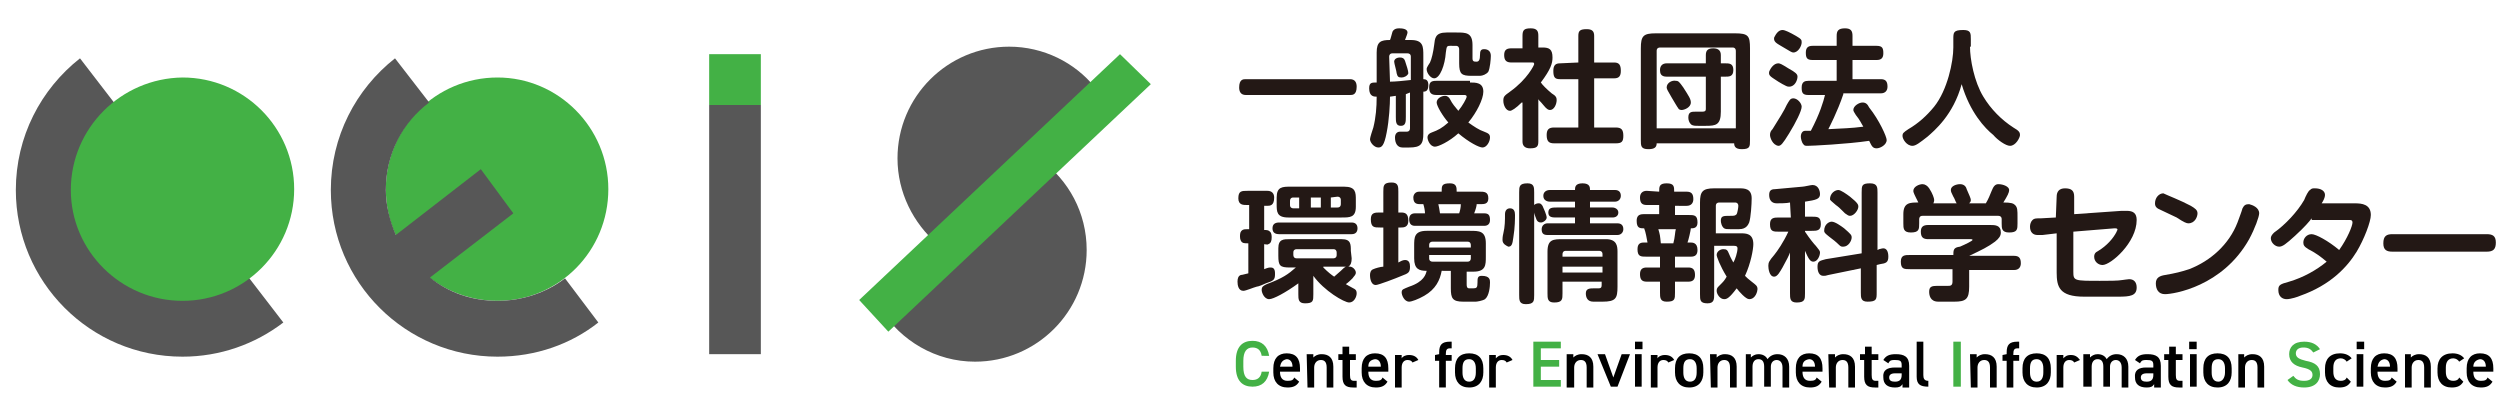 <?xml version="1.0" encoding="utf-8"?>
<!-- Generator: Adobe Illustrator 27.8.1, SVG Export Plug-In . SVG Version: 6.00 Build 0)  -->
<svg version="1.1" id="レイヤー_1" xmlns="http://www.w3.org/2000/svg" xmlns:xlink="http://www.w3.org/1999/xlink" x="0px"
	 y="0px" viewBox="0 0 300 50" style="enable-background:new 0 0 300 50;" xml:space="preserve">
<style type="text/css">
	.st0{fill:#43B145;}
	.st1{fill:#575757;}
	.st2{fill:#231815;}
</style>
<g>
	<path class="st0" d="M151.4,42.7c-0.1-0.7-0.5-1-1.1-1c-0.7,0-1.1,0.5-1.1,1.6V44c0,1.2,0.4,1.6,1.1,1.6c0.6,0,1-0.3,1.1-1h0.9
		c-0.2,1.2-0.9,1.8-2,1.8c-1.2,0-2-0.7-2-2.4v-0.7c0-1.7,0.8-2.4,2-2.4c1.1,0,1.8,0.6,2,1.8C152.3,42.7,151.4,42.7,151.4,42.7z"/>
	<path d="M155.9,45.8c-0.3,0.5-0.7,0.7-1.4,0.7c-1.1,0-1.7-0.7-1.7-1.8v-0.5c0-1.2,0.6-1.8,1.6-1.8c1.1,0,1.6,0.6,1.6,1.8v0.4h-2.4
		l0,0c0,0.6,0.2,1.1,0.9,1.1c0.5,0,0.7-0.1,0.8-0.4L155.9,45.8z M153.6,44h1.5c0-0.6-0.3-0.9-0.7-0.9
		C153.9,43.2,153.7,43.5,153.6,44z"/>
	<path d="M156.8,42.5h0.8v0.4c0.2-0.2,0.5-0.4,1-0.4c0.8,0,1.4,0.4,1.4,1.5v2.5h-0.8v-2.4c0-0.7-0.3-0.9-0.7-0.9
		c-0.5,0-0.8,0.4-0.8,0.9v2.4h-0.8L156.8,42.5L156.8,42.5z"/>
	<path d="M160.6,42.5h0.5v-0.9h0.8v0.9h0.8v0.7H162V45c0,0.5,0.1,0.7,0.5,0.7h0.3v0.8h-0.4c-0.9,0-1.3-0.3-1.3-1.3v-2h-0.5V42.5z"/>
	<path d="M166.5,45.8c-0.3,0.5-0.7,0.7-1.4,0.7c-1.1,0-1.7-0.7-1.7-1.8v-0.5c0-1.2,0.6-1.8,1.6-1.8c1.1,0,1.6,0.6,1.6,1.8v0.4h-2.4
		l0,0c0,0.6,0.2,1.1,0.9,1.1c0.5,0,0.7-0.1,0.8-0.4L166.5,45.8z M164.2,44h1.5c0-0.6-0.3-0.9-0.7-0.9
		C164.4,43.2,164.2,43.5,164.2,44z"/>
	<path d="M169.5,43.5c-0.1-0.2-0.3-0.3-0.6-0.3c-0.4,0-0.7,0.3-0.7,0.9v2.4h-0.8v-3.9h0.8V43c0.1-0.2,0.4-0.4,0.9-0.4
		s0.9,0.2,1.1,0.6L169.5,43.5z"/>
	<path d="M172.7,42.5v-0.2c0-0.9,0.3-1.3,1.3-1.3h0.2v0.8H174c-0.4,0-0.5,0.2-0.5,0.7v0.1h0.7v0.7h-0.7v3.2h-0.8v-3.2h-0.5v-0.7
		L172.7,42.5L172.7,42.5z"/>
	<path d="M178,44.7c0,1-0.5,1.8-1.7,1.8c-1.1,0-1.7-0.7-1.7-1.8v-0.5c0-1.2,0.6-1.8,1.7-1.8c1.1,0,1.7,0.6,1.7,1.8V44.7z
		 M177.1,44.7v-0.5c0-0.7-0.3-1.1-0.8-1.1c-0.6,0-0.8,0.4-0.8,1.1v0.5c0,0.6,0.2,1.1,0.8,1.1C176.9,45.8,177.1,45.3,177.1,44.7z"/>
	<path d="M180.8,43.5c-0.1-0.2-0.3-0.3-0.6-0.3c-0.4,0-0.7,0.3-0.7,0.9v2.4h-0.8v-3.9h0.8V43c0.2-0.2,0.4-0.4,0.9-0.4
		s0.9,0.2,1.1,0.6L180.8,43.5z"/>
	<path class="st0" d="M187.3,41v0.8h-2.4v1.4h2.2V44h-2.2v1.6h2.4v0.8H184V41H187.3z"/>
	<path d="M188,42.5h0.8v0.4c0.2-0.2,0.5-0.4,1-0.4c0.8,0,1.4,0.4,1.4,1.5v2.5h-0.8v-2.4c0-0.7-0.3-0.9-0.7-0.9
		c-0.5,0-0.8,0.4-0.8,0.9v2.4H188V42.5z"/>
	<path d="M195.6,42.5l-1.5,3.9h-0.8l-1.6-3.9h0.9l1,2.8l1-2.8H195.6z"/>
	<path d="M196.2,41h0.9v0.9h-0.9V41z M196.2,42.5h0.8v3.9h-0.8V42.5z"/>
	<path d="M200.2,43.5c-0.1-0.2-0.3-0.3-0.6-0.3c-0.4,0-0.7,0.3-0.7,0.9v2.4h-0.8v-3.9h0.8V43c0.1-0.2,0.4-0.4,0.9-0.4
		s0.9,0.2,1.1,0.6L200.2,43.5z"/>
	<path d="M204.4,44.7c0,1-0.5,1.8-1.7,1.8c-1.1,0-1.7-0.7-1.7-1.8v-0.5c0-1.2,0.6-1.8,1.7-1.8c1.1,0,1.7,0.6,1.7,1.8V44.7z
		 M203.6,44.7v-0.5c0-0.7-0.3-1.1-0.8-1.1c-0.6,0-0.8,0.4-0.8,1.1v0.5c0,0.6,0.2,1.1,0.8,1.1C203.4,45.8,203.6,45.3,203.6,44.7z"/>
	<path d="M205.2,42.5h0.8v0.4c0.2-0.2,0.5-0.4,1-0.4c0.8,0,1.4,0.4,1.4,1.5v2.5h-0.8v-2.4c0-0.7-0.3-0.9-0.7-0.9
		c-0.5,0-0.8,0.4-0.8,0.9v2.4h-0.8L205.2,42.5L205.2,42.5z"/>
	<path d="M209.3,42.5h0.8v0.4c0.2-0.2,0.5-0.4,0.9-0.4c0.5,0,0.9,0.2,1.1,0.6c0.3-0.4,0.7-0.6,1.2-0.6c0.8,0,1.4,0.5,1.4,1.5v2.5
		h-0.8v-2.4c0-0.6-0.3-0.9-0.7-0.9s-0.7,0.3-0.7,0.8v2.4h-0.8V44c0-0.7-0.3-0.9-0.7-0.9s-0.7,0.3-0.7,0.9v2.4h-0.8v-3.9H209.3z"/>
	<path d="M218.6,45.8c-0.3,0.5-0.7,0.7-1.4,0.7c-1.1,0-1.7-0.7-1.7-1.8v-0.5c0-1.2,0.6-1.8,1.6-1.8c1.1,0,1.6,0.6,1.6,1.8v0.4h-2.4
		l0,0c0,0.6,0.2,1.1,0.9,1.1c0.5,0,0.7-0.1,0.8-0.4L218.6,45.8z M216.3,44h1.5c0-0.6-0.3-0.9-0.7-0.9
		C216.5,43.2,216.3,43.5,216.3,44z"/>
	<path d="M219.4,42.5h0.8v0.4c0.2-0.2,0.5-0.4,1-0.4c0.8,0,1.4,0.4,1.4,1.5v2.5h-0.8v-2.4c0-0.7-0.3-0.9-0.7-0.9
		c-0.5,0-0.8,0.4-0.8,0.9v2.4h-0.8L219.4,42.5L219.4,42.5z"/>
	<path d="M223.3,42.5h0.5v-0.9h0.8v0.9h0.8v0.7h-0.8V45c0,0.5,0.1,0.7,0.5,0.7h0.3v0.8H225c-0.9,0-1.3-0.3-1.3-1.3v-2h-0.5v-0.7
		H223.3z"/>
	<path d="M227.4,44.1h0.8v-0.3c0-0.5-0.2-0.6-0.8-0.6c-0.4,0-0.6,0-0.8,0.4l-0.6-0.4c0.3-0.5,0.7-0.7,1.5-0.7c1,0,1.6,0.3,1.6,1.4
		v2.6h-0.8v-0.4c-0.2,0.3-0.4,0.4-0.9,0.4c-0.9,0-1.4-0.4-1.4-1.2C225.9,44.4,226.5,44.1,227.4,44.1z M228.2,44.8h-0.8
		c-0.5,0-0.7,0.2-0.7,0.5c0,0.4,0.3,0.5,0.7,0.5c0.5,0,0.8-0.2,0.8-0.8V44.8z"/>
	<path d="M230,41h0.8v4c0,0.4,0.1,0.7,0.6,0.7v0.7c-1,0-1.4-0.3-1.4-1.2L230,41L230,41z"/>
	<path class="st0" d="M235.3,46.4h-0.9V41h0.9V46.4z"/>
	<path d="M236.4,42.5h0.8v0.4c0.2-0.2,0.5-0.4,1-0.4c0.8,0,1.4,0.4,1.4,1.5v2.5h-0.8v-2.4c0-0.7-0.3-0.9-0.7-0.9
		c-0.5,0-0.8,0.4-0.8,0.9v2.4h-0.8L236.4,42.5L236.4,42.5z"/>
	<path d="M240.8,42.5v-0.2c0-0.9,0.3-1.3,1.3-1.3h0.2v0.8h-0.2c-0.4,0-0.5,0.2-0.5,0.7v0.1h0.7v0.7h-0.7v3.2h-0.8v-3.2h-0.5v-0.7
		L240.8,42.5L240.8,42.5z"/>
	<path d="M246.1,44.7c0,1-0.5,1.8-1.7,1.8c-1.1,0-1.7-0.7-1.7-1.8v-0.5c0-1.2,0.6-1.8,1.7-1.8s1.7,0.6,1.7,1.8V44.7z M245.2,44.7
		v-0.5c0-0.7-0.3-1.1-0.8-1.1c-0.6,0-0.8,0.4-0.8,1.1v0.5c0,0.6,0.2,1.1,0.8,1.1S245.2,45.3,245.2,44.7z"/>
	<path d="M248.9,43.5c-0.1-0.2-0.3-0.3-0.6-0.3c-0.4,0-0.7,0.3-0.7,0.9v2.4h-0.8v-3.9h0.8V43c0.2-0.2,0.4-0.4,0.9-0.4
		s0.8,0.2,1.1,0.6L248.9,43.5z"/>
	<path d="M250,42.5h0.8v0.4c0.2-0.2,0.5-0.4,0.9-0.4c0.5,0,0.9,0.2,1.1,0.6c0.3-0.4,0.7-0.6,1.2-0.6c0.8,0,1.4,0.5,1.4,1.5v2.5h-0.8
		v-2.4c0-0.6-0.3-0.9-0.7-0.9s-0.7,0.3-0.7,0.8v2.4h-0.8V44c0-0.7-0.3-0.9-0.7-0.9S251,43.4,251,44v2.4h-1V42.5z"/>
	<path d="M257.5,44.1h0.9v-0.3c0-0.5-0.2-0.6-0.8-0.6c-0.4,0-0.6,0-0.8,0.4l-0.6-0.4c0.3-0.5,0.7-0.7,1.5-0.7c1,0,1.6,0.3,1.6,1.4
		v2.6h-0.8v-0.4c-0.2,0.3-0.4,0.4-0.9,0.4c-0.9,0-1.4-0.4-1.4-1.2C256.1,44.4,256.7,44.1,257.5,44.1z M258.4,44.8h-0.8
		c-0.5,0-0.7,0.2-0.7,0.5c0,0.4,0.3,0.5,0.7,0.5c0.5,0,0.8-0.2,0.8-0.8V44.8z"/>
	<path d="M259.8,42.5h0.5v-0.9h0.8v0.9h0.8v0.7h-0.8V45c0,0.5,0.1,0.7,0.5,0.7h0.3v0.8h-0.4c-0.9,0-1.3-0.3-1.3-1.3v-2h-0.5v-0.7
		H259.8z"/>
	<path d="M262.7,41h0.9v0.9h-0.9V41z M262.8,42.5h0.8v3.9h-0.8V42.5z"/>
	<path d="M267.8,44.7c0,1-0.5,1.8-1.7,1.8c-1.1,0-1.7-0.7-1.7-1.8v-0.5c0-1.2,0.6-1.8,1.7-1.8s1.7,0.6,1.7,1.8V44.7z M267,44.7v-0.5
		c0-0.7-0.3-1.1-0.8-1.1c-0.6,0-0.8,0.4-0.8,1.1v0.5c0,0.6,0.2,1.1,0.8,1.1C266.7,45.8,267,45.3,267,44.7z"/>
	<path d="M268.5,42.5h0.8v0.4c0.2-0.2,0.5-0.4,1-0.4c0.8,0,1.4,0.4,1.4,1.5v2.5h-0.8v-2.4c0-0.7-0.3-0.9-0.7-0.9
		c-0.5,0-0.8,0.4-0.8,0.9v2.4h-0.8v-4H268.5z"/>
	<path class="st0" d="M277.6,42.3c-0.3-0.4-0.6-0.6-1.2-0.6s-0.9,0.3-0.9,0.7c0,0.5,0.4,0.7,1.2,0.9c1.1,0.2,1.7,0.6,1.7,1.6
		c0,0.8-0.5,1.6-1.9,1.6c-0.9,0-1.6-0.3-2-0.9l0.7-0.5c0.3,0.4,0.6,0.6,1.3,0.6c0.7,0,1-0.3,1-0.7s-0.2-0.7-1.2-0.9
		s-1.6-0.7-1.6-1.6c0-0.8,0.5-1.5,1.8-1.5c0.9,0,1.5,0.3,1.9,0.9L277.6,42.3z"/>
	<path d="M282.1,45.8c-0.3,0.5-0.7,0.7-1.4,0.7c-1.1,0-1.7-0.7-1.7-1.8v-0.5c0-1.1,0.6-1.8,1.8-1.8c0.6,0,1.1,0.2,1.4,0.6l-0.6,0.4
		c-0.1-0.2-0.4-0.4-0.7-0.4c-0.6,0-0.9,0.4-0.9,1.1v0.5c0,0.6,0.2,1.1,0.9,1.1c0.3,0,0.6-0.1,0.7-0.4L282.1,45.8z"/>
	<path d="M282.8,41h0.9v0.9h-0.9V41z M282.8,42.5h0.8v3.9h-0.8V42.5z"/>
	<path d="M287.6,45.8c-0.3,0.5-0.7,0.7-1.4,0.7c-1.1,0-1.7-0.7-1.7-1.8v-0.5c0-1.2,0.6-1.8,1.6-1.8c1.1,0,1.6,0.6,1.6,1.8v0.4h-2.4
		l0,0c0,0.6,0.2,1.1,0.9,1.1c0.5,0,0.7-0.1,0.8-0.4L287.6,45.8z M285.3,44h1.5c0-0.6-0.3-0.9-0.7-0.9
		C285.6,43.2,285.4,43.5,285.3,44z"/>
	<path d="M288.5,42.5h0.8v0.4c0.2-0.2,0.5-0.4,1-0.4c0.8,0,1.4,0.4,1.4,1.5v2.5h-0.8v-2.4c0-0.7-0.3-0.9-0.7-0.9
		c-0.5,0-0.8,0.4-0.8,0.9v2.4h-0.8v-4H288.5z"/>
	<path d="M295.6,45.8c-0.3,0.5-0.7,0.7-1.4,0.7c-1.1,0-1.7-0.7-1.7-1.8v-0.5c0-1.1,0.6-1.8,1.8-1.8c0.6,0,1.1,0.2,1.4,0.6l-0.6,0.4
		c-0.1-0.2-0.4-0.4-0.7-0.4c-0.6,0-0.9,0.4-0.9,1.1v0.5c0,0.6,0.2,1.1,0.9,1.1c0.3,0,0.6-0.1,0.7-0.4L295.6,45.8z"/>
	<path d="M299.1,45.8c-0.3,0.5-0.7,0.7-1.4,0.7c-1.1,0-1.7-0.7-1.7-1.8v-0.5c0-1.2,0.6-1.8,1.6-1.8c1.1,0,1.6,0.6,1.6,1.8v0.4h-2.4
		l0,0c0,0.6,0.2,1.1,0.9,1.1c0.5,0,0.7-0.1,0.8-0.4L299.1,45.8z M296.8,44h1.5c0-0.6-0.3-0.9-0.7-0.9
		C297.1,43.2,296.8,43.5,296.8,44z"/>
</g>
<g>
	<path class="st1" d="M34,38.7c-3.4,2.6-7.6,4.1-12.1,4.1c-11.1,0-20-9-20-20c0-6.4,3-12.1,7.7-15.8L34,38.7z"/>
	<path class="st0" d="M21.9,36.1c7.4,0,13.4-6,13.4-13.4s-6-13.4-13.4-13.4C14.5,9.4,8.5,15.4,8.5,22.8
		C8.5,30.1,14.5,36.1,21.9,36.1"/>
	<path class="st0" d="M59.7,36.1c7.4,0,13.3-6,13.3-13.4S67,9.3,59.7,9.3c-7.4,0-13.4,6-13.4,13.4C46.3,30.1,52.3,36.1,59.7,36.1"/>
	<path class="st1" d="M105.7,37.1c2.4,3.8,6.6,6.3,11.3,6.3c7.4,0,13.4-6,13.4-13.4c0-4.5-2.2-8.4-5.5-10.8L105.7,37.1z"/>
	<path class="st1" d="M131.4,10.5c-2.4-3-6.2-4.9-10.3-4.9c-7.4,0-13.4,6-13.4,13.4c0,4.1,1.9,7.8,4.8,10.3L131.4,10.5z"/>
	<path class="st1" d="M61.6,25.6l-3.9-5.3l-10.2,7.9c-0.7-1.7-1.2-3.5-1.2-5.4c0-4.3,2-8.1,5.2-10.5L47.4,7
		c-4.7,3.7-7.7,9.4-7.7,15.8c0,11.1,9,20,20,20c4.6,0,8.8-1.5,12.1-4.1l-4-5.3c-2.2,1.7-5.1,2.7-8.1,2.7c-3.1,0-5.9-1-8.1-2.8
		L61.6,25.6z"/>
	<rect x="85.1" y="6.5" class="st0" width="6.2" height="6.1"/>
	<rect x="85.1" y="12.6" class="st1" width="6.2" height="29.9"/>
	<polygon class="st0" points="138.1,10.1 106.6,39.8 103.1,36 134.4,6.5 	"/>
</g>
<g>
	<path class="st2" d="M162,9.5c0.6,0,0.8,0.4,0.8,0.9c0,1-0.5,1-0.8,1h-12.5c-0.6,0-0.8-0.4-0.8-0.9c0-1,0.5-1,0.8-1H162z"/>
	<path class="st2" d="M168.7,11.3V14c0,0.6,0,1.1-0.6,1.1s-0.6-0.5-0.6-1.1v-2.5l-0.7,0.1c0,0.9-0.1,2.8-0.4,4.3
		c-0.3,1.6-0.6,1.8-1,1.8c-0.5,0-1-0.6-1-1c0-0.2,0.3-1.1,0.4-1.4c0.3-1.2,0.4-2.4,0.4-3.7c-0.3,0-0.9,0-0.9-1
		c0-0.7,0.3-0.7,0.9-0.7V6.3c0-1.3,0.5-1.5,1.6-1.5c0.1-0.2,0.2-0.7,0.3-1c0.1-0.2,0.3-0.4,0.8-0.4c0.7,0,1,0.2,1,0.5
		c0,0.1-0.1,0.4-0.3,0.9h0.7c1.5,0,1.5,0.8,1.5,1.9v2.8c0.3,0,0.6,0.1,0.6,0.7c0,0.6-0.2,0.8-0.6,0.8v5c0,1.3-0.3,1.7-1.7,1.7h-0.8
		c-0.6,0-0.9-0.5-0.9-1.2c0-0.5,0.3-0.7,0.6-0.7h0.8c0.3,0,0.4-0.2,0.4-0.4v-4.3L168.7,11.3z M166.8,9.8c0.6,0,1.6-0.1,2.5-0.2V6.8
		c0-0.3-0.2-0.4-0.4-0.4h-1.8c-0.3,0-0.4,0.2-0.4,0.4L166.8,9.8L166.8,9.8z M168.2,9.3c-0.4,0-0.5-0.1-0.6-0.5
		c0-0.2-0.3-1.2-0.3-1.4c0-0.3,0.3-0.5,0.7-0.5c0.3,0,0.5,0.1,0.6,0.4c0.2,0.6,0.4,1.2,0.4,1.5C168.9,9.1,168.5,9.3,168.2,9.3z
		 M176.4,9.9c0.7,0,1.6,0,1.6,1.1c0,0.9-0.8,2.5-1.8,3.7c0.7,0.5,1.3,0.9,1.9,1.1c0.5,0.2,0.7,0.3,0.7,0.7c0,0.5-0.4,1.2-0.9,1.2
		c-0.4,0-1.6-0.6-2.9-1.7c-1.1,1-2.4,1.6-2.8,1.6c-0.6,0-0.9-0.8-0.9-1.1c0-0.3,0.2-0.5,0.5-0.6c0.8-0.3,1.2-0.5,2-1.2
		c-0.7-0.8-1.4-2-1.4-2.4c0-0.5,0.6-0.8,1-0.8c0.3,0,0.5,0.2,0.6,0.4c0.3,0.6,0.6,0.9,1,1.4c0.5-0.6,1-1.5,1-1.7s-0.2-0.2-0.3-0.2
		h-3.3c-0.6,0-0.9-0.2-0.9-0.9s0.3-0.8,0.9-0.8h4V9.9z M174.8,3.9c1.1,0,1.9,0,1.9,1.5V7c0,0.4,0.2,0.4,0.5,0.4s0.4-0.3,0.4-0.8
		s0.1-0.7,0.5-0.7s0.8,0.2,0.8,0.8c0,0.4-0.1,1.5-0.3,1.9c-0.2,0.3-0.7,0.5-1,0.5h-1c-1.2,0-1.5-0.2-1.5-1.5V5.9
		c0-0.2-0.1-0.4-0.4-0.4H174c-0.4,0-0.4,0.1-0.5,0.8c-0.1,1.5-0.7,3.1-1.4,3.1c-0.4,0-0.9-0.6-0.9-1.1c0-0.1,0-0.2,0.4-0.8
		c0.2-0.4,0.4-1.3,0.5-2.1s0.1-1.5,1.5-1.5C173.6,3.9,174.8,3.9,174.8,3.9z"/>
	<path class="st2" d="M182.6,12.3c-0.7,0.7-1.2,1-1.4,1c-0.5,0-0.8-0.7-0.8-1.2s0.1-0.6,0.8-1.1c2.1-1.5,2.9-3.2,2.9-3.3
		c0-0.2-0.1-0.2-0.2-0.2h-2.5c-0.6,0-0.9-0.2-0.9-0.9s0.4-0.8,0.9-0.8h1.3V4.3c0-0.7,0.2-0.9,1-0.9s0.9,0.4,0.9,0.9v1.4h0.5
		c0.8,0,1.2,0.2,1.2,1.2c0,0.7-0.2,1.4-1.4,3c0.2,0.3,0.7,0.8,1.3,1.3c0.5,0.3,0.6,0.5,0.6,0.8c0,0.5-0.3,1.2-0.8,1.2
		c-0.2,0-0.4-0.1-0.8-0.6c-0.4-0.5-0.5-0.5-0.6-0.7V17c0,0.6-0.2,0.8-1,0.8c-0.6,0-0.9-0.3-0.9-0.8v-4.7H182.6z M189.4,7.5V4.3
		c0-0.6,0.2-0.8,1-0.8c0.6,0,0.9,0.2,0.9,0.8v3.2h2.4c0.6,0,0.8,0.3,0.8,1c0,0.6-0.2,0.9-0.8,0.9h-2.4v5.9h2.6c0.7,0,0.9,0.3,0.9,1
		c0,0.7-0.2,0.9-0.9,0.9h-7.4c-0.6,0-0.9-0.2-0.9-1c0-0.7,0.3-0.9,0.9-0.9h2.9V9.5h-2.2c-0.6,0-0.8-0.2-0.8-1c0-0.7,0.3-0.9,0.8-0.9
		L189.4,7.5L189.4,7.5z"/>
	<path class="st2" d="M198.8,17.2c0,0.5-0.3,0.7-1,0.7c-0.9,0-0.9-0.4-0.9-1.1v-11c0-1.5,0.3-1.8,1.8-1.8h9.5c1.6,0,1.8,0.3,1.8,1.8
		v11c0,0.8,0,1.1-1,1.1c-0.8,0-0.9-0.4-0.9-0.7H198.8z M208.3,6.1c0-0.2-0.1-0.4-0.4-0.4h-8.7c-0.2,0-0.4,0.1-0.4,0.4v9.3h9.5
		L208.3,6.1L208.3,6.1z M206.5,9.2v4.2c0,1.6-0.6,1.7-1.8,1.7h-0.9c-0.4,0-0.7,0-0.9-0.2s-0.3-0.5-0.3-0.8c0-0.7,0.4-0.7,0.9-0.7
		h0.8c0.3,0,0.4-0.1,0.4-0.3V9.2H200c-0.7,0-0.8-0.4-0.8-0.8c0-0.5,0.3-0.8,0.8-0.8h4.7v-1c0-0.6,0.3-0.8,0.9-0.8
		c0.5,0,0.9,0.2,0.9,0.8v1h0.5c0.5,0,1,0,1,0.8s-0.5,0.8-1,0.8H206.5z M202,10.5c0.7,1.1,0.9,1.4,0.9,1.8c0,0.6-0.8,0.9-1.1,0.9
		c-0.2,0-0.4-0.1-0.4-0.2c-0.1-0.1-0.5-0.8-0.8-1.3c-0.4-0.7-0.6-1-0.6-1.2c0-0.6,0.7-0.9,1.1-0.8C201.4,9.7,201.5,9.8,202,10.5z"/>
	<path class="st2" d="M212.4,16.2c0-0.3,0.1-0.5,0.3-0.7c0.7-1.1,1.5-2.4,1.7-2.9c0.3-0.5,0.4-0.8,0.8-0.8c0.5,0,1,0.6,1,1
		c0,0.5-0.7,1.9-1.5,3.2s-1,1.5-1.3,1.5C212.7,17.4,212.4,16.5,212.4,16.2z M213.4,7.6c0.2,0,0.4,0.1,1.2,0.6c0.9,0.5,1.1,0.7,1.1,1
		c0,0.4-0.3,1.2-1,1.2c-0.1,0-0.2,0-0.4-0.1s-0.6-0.3-0.9-0.5c-0.9-0.6-1.2-0.7-1.1-1.2C212.5,8.1,212.9,7.6,213.4,7.6z M213.9,3.6
		c0.3,0,0.9,0.3,1.6,0.7c0.7,0.4,0.7,0.5,0.7,0.8c0,0.4-0.4,1.2-1,1.2c-0.2,0-0.3-0.1-1.5-0.8c-0.5-0.3-0.9-0.5-0.8-1
		C213.1,4.1,213.4,3.6,213.9,3.6z M221.2,11.3c-0.7,2.1-1.7,4-1.8,4.2c1.7-0.1,2.7-0.1,4.2-0.3c-0.2-0.3-0.4-0.8-0.9-1.4
		c-0.2-0.3-0.3-0.5-0.3-0.6c0-0.5,0.7-0.9,1.1-0.9c0.4,0,0.6,0.2,0.8,0.6c1.2,1.5,2.1,3.5,2.1,3.9c0,0.6-0.8,1-1.2,1
		c-0.5,0-0.6-0.3-0.9-0.9c-2.7,0.4-6.9,0.6-7.4,0.6c-0.2,0-0.4,0-0.5-0.2c-0.2-0.2-0.3-0.7-0.3-0.9c0-0.4,0.2-0.7,0.5-0.7
		c0.2,0,0.6,0,0.7,0c1.1-2.1,1.5-3.5,1.7-4.3h-2c-0.7,0-0.8-0.3-0.8-0.9c0-0.7,0.4-0.8,0.8-0.8h3.4V7.2h-2.9c-0.7,0-0.8-0.3-0.8-0.9
		s0.3-0.8,0.8-0.8h2.9V4.3c0-0.6,0.2-0.9,1-0.9c0.7,0,0.9,0.3,0.9,0.9v1.2h2.9c0.7,0,0.8,0.3,0.8,0.9s-0.3,0.8-0.8,0.8h-2.9v2.3h3.4
		c0.6,0,0.8,0.3,0.8,0.9c0,0.5-0.3,0.8-0.8,0.8h-4.5V11.3z"/>
	<path class="st2" d="M236.4,5.6c0,1.5,0.5,4.2,1.6,6c0.9,1.5,2.2,2.8,3.6,3.7c0.7,0.4,0.8,0.6,0.8,0.9c0,0.3-0.5,1.3-1.2,1.3
		c-0.5,0-1.5-0.7-2-1.3c-1-0.8-2.8-2.7-3.8-6.1c-1,3.7-3.3,5.6-4.1,6.3c-0.9,0.7-1.4,1.1-1.8,1.1c-0.7,0-1.2-0.8-1.2-1.2
		c0-0.3,0.1-0.4,0.7-0.8c1.2-0.7,2.2-1.6,3.1-2.7c1.6-2,2.3-5.4,2.3-7.1v-1c0-0.8,0-1.1,1.2-1.1c0.9,0,0.9,0.4,0.9,1.1v0.9H236.4z"
		/>
	<path class="st2" d="M149.8,29.2c-0.2,0-0.6,0-0.7-0.1c-0.2-0.1-0.3-0.4-0.3-0.7c0-0.3,0-0.6,0.3-0.8c0.2-0.1,0.3-0.1,0.8-0.1v-2.9
		h-0.3c-0.4,0-1,0-1-0.8c0-0.9,0.4-0.9,1.1-0.9h2.4c0.5,0,0.8,0.3,0.8,0.8c0,1-0.5,1-0.9,1h-0.3v2.9c0.3,0,0.5,0,0.7,0.2
		s0.2,0.5,0.2,0.7c0,0.4-0.1,0.7-0.4,0.8c-0.1,0.1-0.4,0-0.5,0v3c0.5-0.2,0.6-0.2,0.8-0.2c0.5,0,0.5,0.5,0.5,0.8
		c0,0.7-0.2,0.8-1.1,1.1c-0.2,0.1-0.9,0.4-1.1,0.4c-0.4,0.1-1.3,0.5-1.6,0.5c-0.6,0-0.7-0.7-0.7-1.1c0-0.4,0.1-0.7,0.4-0.8
		c0.2,0,0.8-0.2,0.9-0.2L149.8,29.2L149.8,29.2z M162.2,31c0,0.5-0.1,0.8-0.4,1c0.5-0.1,0.9,0.4,0.9,0.7s-0.2,0.4-0.4,0.7
		c-0.1,0.1-0.5,0.5-0.8,0.7c0.2,0.1,0.5,0.3,0.9,0.5c0.2,0.1,0.4,0.2,0.4,0.6c0,0.4-0.3,1.1-0.9,1.1c-0.6,0-3-1.4-4.3-3.2v2.2
		c0,0.8,0,1.1-1,1.1c-0.8,0-0.8-0.5-0.8-1.1V34c-1.5,1.1-3,1.9-3.5,1.9c-0.6,0-0.9-0.8-0.9-1.1c0-0.4,0.2-0.5,0.6-0.7
		c1.9-0.7,2.6-1.2,3.5-2h-0.7c-1.2,0-1.4-0.2-1.4-1.4v-0.9c0-1.1,0.6-1.1,1.4-1.1h6.2c1.1,0,1.1,0.6,1.1,1.4L162.2,31L162.2,31z
		 M153.5,28.1c-0.5,0-0.8-0.2-0.8-0.7s0.3-0.7,0.8-0.7h8.7c0.5,0,0.7,0.3,0.7,0.7c0,0.4-0.2,0.7-0.7,0.7H153.5z M154.6,26.1
		c-1.4,0-1.4-0.7-1.4-1.6v-0.8c0-1.3,0.7-1.3,1.7-1.3h6.4c1.4,0,1.4,0.7,1.4,1.6v0.8c0,1.3-0.7,1.3-1.7,1.3H154.6z M155.9,23.7h-0.7
		c-0.3,0-0.4,0.2-0.4,0.4v0.5c0,0.3,0.2,0.4,0.4,0.4h0.7V23.7z M155.6,29.9c-0.2,0-0.4,0.1-0.4,0.4v0.3c0,0.2,0.1,0.4,0.4,0.4h4.4
		c0.2,0,0.4-0.1,0.4-0.4v-0.3c0-0.2-0.1-0.4-0.4-0.4H155.6z M157.3,23.7v1.2h1.2v-1.2H157.3z M158.8,32.1c0.6,0.6,1,0.9,1.3,1.1
		c0.1-0.1,0.7-0.6,0.8-0.7c0.2-0.2,0.4-0.4,0.6-0.5c-0.1,0-0.2,0-0.4,0h-2.3V32.1z M159.7,23.7v1.2h0.8c0.3,0,0.4-0.2,0.4-0.4V24
		c0-0.3-0.2-0.4-0.4-0.4L159.7,23.7L159.7,23.7z"/>
	<path class="st2" d="M167.8,31.5c0.2-0.1,0.5-0.3,0.8-0.3c0.5,0,0.6,0.4,0.6,0.8c0,0.7-0.2,0.8-1,1.1c-0.7,0.3-2.8,1.1-3.1,1.1
		c-0.7,0-0.7-1.1-0.7-1.2c0-0.3,0.1-0.6,0.4-0.7c0.2-0.1,0.9-0.3,1.2-0.3v-4.7h-0.4c-0.7,0-1.1,0-1.1-1c0-0.8,0.5-0.8,1.1-0.8h0.4
		V23c0-0.7,0-1.1,1-1.1c0.8,0,0.8,0.5,0.8,1.1v2.5h0.3c0.5,0,0.9,0.1,0.9,1c0,0.8-0.6,0.8-0.9,0.8h-0.3V31.5z M169.7,29.5
		c0-1,0-1.8,1.5-1.8h5.2c1.1,0,1.9,0,1.9,1.5v1.6c0,1,0,1.8-1.5,1.8H176v1.5c0,0.2,0,0.5,0.3,0.5h0.5c0.4,0,0.5-0.1,0.5-0.7
		c0-0.5,0-0.8,0.5-0.8c1,0,1,0.5,1,0.8c0,0.5-0.1,1.6-0.6,2c-0.3,0.2-1,0.3-1.1,0.3h-1.5c-1.3,0-1.5-0.4-1.5-1.6v-2.1H173
		c-0.2,1.1-0.7,2.2-2.1,3c-0.7,0.4-1.5,0.7-1.8,0.7c-0.6,0-0.9-0.8-0.9-1.1c0-0.4,0.2-0.4,0.9-0.7c1.8-0.6,2-1.5,2.1-1.9
		c-0.9,0-1.5-0.2-1.5-1.5V29.5z M171,25.6c0-0.3-0.1-0.8-0.2-1.1h-0.3c-0.4,0-0.9,0-0.9-0.8c0-0.3,0.2-0.7,0.7-0.7h2.7
		c0-0.7,0-1,1-1c0.8,0,0.8,0.5,0.8,1h2.7c0.6,0,1.1,0,1.1,0.8c0,0.7-0.5,0.7-1,0.7h-0.4c0,0.2-0.1,0.6-0.3,1.1h1.2
		c0.5,0,0.7,0.2,0.7,0.8c0,0.5-0.3,0.7-0.7,0.7h-8.3c-0.5,0-0.7-0.3-0.7-0.8s0.3-0.7,0.7-0.7H171z M176.5,29.4
		c0-0.2-0.1-0.4-0.4-0.4h-4.2c-0.2,0-0.4,0.1-0.4,0.4v0.3h5L176.5,29.4L176.5,29.4z M176.5,30.6h-5V31c0,0.3,0.2,0.4,0.4,0.4h4.2
		c0.3,0,0.4-0.2,0.4-0.4L176.5,30.6L176.5,30.6z M172.6,24.5c0.1,0.4,0.1,0.5,0.2,1.1h2.3c0.1-0.3,0.2-0.7,0.2-1.1H172.6z"/>
	<path class="st2" d="M180.3,28.8c0-0.1,0-0.4,0.1-0.8c0.2-0.8,0.2-1.6,0.2-2.3c0-0.4,0.2-0.7,0.6-0.7c0.5,0,0.6,0.4,0.6,0.8
		s0,1.5-0.2,2.7c-0.1,0.8-0.2,1.1-0.6,1.1C180.8,29.5,180.3,29.3,180.3,28.8z M184.1,24.6c0.1-0.1,0.3-0.2,0.5-0.2s0.3,0,0.5,0.3
		c0.1,0.2,0.5,1.1,0.5,1.4s-0.4,0.6-0.7,0.6c-0.2,0-0.4-0.1-0.5-0.3c-0.1-0.2-0.3-0.8-0.3-0.9v9.9c0,0.7,0,1.1-1,1.1
		c-0.8,0-0.8-0.5-0.8-1.1V23.1c0-0.7,0-1.1,1-1.1c0.8,0,0.8,0.5,0.8,1.1V24.6z M189,22.8c0-0.3,0-0.8,0.9-0.8s0.9,0.5,0.9,0.8h3
		c0.4,0,0.7,0.2,0.7,0.7c0,0.4-0.3,0.7-0.7,0.7h-3v0.7h2.7c0.3,0,0.7,0.2,0.7,0.6s-0.3,0.6-0.7,0.6h-2.7v0.7h3.3
		c0.4,0,0.7,0.2,0.7,0.7c0,0.4-0.3,0.7-0.7,0.7h-8.4c-0.5,0-0.7-0.2-0.7-0.7c0-0.4,0.3-0.7,0.7-0.7h3.3v-0.7h-2.2c-0.5,0-1,0-1-0.6
		s0.5-0.6,1-0.6h2.2v-0.7h-3c-0.4,0-0.8-0.2-0.8-0.7s0.4-0.7,0.8-0.7H189z M192.3,33.8h-4.8v1.4c0,0.7,0,1.1-1,1.1
		c-0.8,0-0.8-0.5-0.8-1.1v-5c0-1.5,0.7-1.5,1.9-1.5h5.1c1.3,0,1.4,0.8,1.4,1.5v4.2c0,1.4-0.2,1.8-1.8,1.8h-1.1c-0.7,0-0.9-0.5-0.9-1
		c0-0.6,0.5-0.6,1-0.6h0.5c0.2,0,0.4,0,0.4-0.4v-0.4H192.3z M187.5,30.8h4.8v-0.3c0-0.3-0.2-0.4-0.4-0.4h-4c-0.3,0-0.4,0.2-0.4,0.4
		L187.5,30.8L187.5,30.8z M187.5,32v0.7h4.8V32H187.5z"/>
	<path class="st2" d="M199.1,23c0-0.6,0-1,0.9-1s0.9,0.4,0.9,1h1.5c0.6,0,0.8,0.3,0.8,0.9c0,0.5-0.3,0.8-0.8,0.8H201v1.1h1.6
		c0.7,0,1.1,0,1.1,0.9c0,0.7-0.5,0.7-0.8,0.7c0,0.2-0.3,1.5-0.4,1.7h0.3c0.3,0,0.9,0,0.9,0.9c0,0.6-0.3,0.8-0.8,0.8H201v1.3h1.6
		c0.5,0,0.8,0.2,0.8,0.9c0,0.6-0.3,0.8-0.8,0.8H201v1.3c0,0.8,0,1.1-1,1.1c-0.8,0-0.8-0.5-0.8-1.1v-1.3h-1.6c-0.6,0-0.8-0.3-0.8-0.9
		c0-0.6,0.3-0.8,0.8-0.8h1.6v-1.3h-1.6c-0.7,0-1.1,0-1.1-0.9c0-0.8,0.5-0.8,0.9-0.8h0.3c-0.1-0.5-0.2-1.2-0.4-1.7
		c-0.5,0-0.9,0-0.9-0.9c0-0.5,0.2-0.8,0.8-0.8h1.9v-1.1h-1.5c-0.6,0-0.8-0.3-0.8-0.9c0-0.5,0.3-0.8,0.8-0.8L199.1,23L199.1,23z
		 M199,27.5c0.2,0.7,0.2,0.7,0.3,1.7h1.5c0.2-0.7,0.2-1.4,0.3-1.7H199z M205.7,29.7v5.6c0,0.6,0,1.1-0.8,1.1c-0.9,0-0.9-0.4-0.9-1.1
		v-11c0-1.3,0.3-1.7,1.7-1.7h3c0.6,0,1.5,0,1.5,1.2c0,0.7-0.1,2.3-0.3,2.9c-0.1,0.2-0.3,0.8-1.2,0.8h-1.1c-0.4,0-0.5,0-0.7-0.1
		c-0.3-0.2-0.4-0.7-0.4-0.9c0-0.6,0.3-0.6,1.1-0.6c0.5,0,0.6,0,0.8-0.2c0.1-0.2,0.2-0.8,0.2-1s-0.1-0.4-0.4-0.4h-1.9
		c-0.2,0-0.4,0.1-0.4,0.4V28h3c0.6,0,1.5,0,1.5,1.3c0,0.6-0.3,2.3-1,3.8c0.2,0.2,0.4,0.4,0.8,0.7c0.5,0.4,0.7,0.5,0.7,0.9
		c0,0.2-0.2,1.2-1,1.2c-0.4,0-1.2-0.9-1.5-1.3c-0.9,1.2-1.2,1.3-1.5,1.3c-0.5,0-0.9-0.6-0.9-1c0-0.3,0.1-0.4,0.3-0.6
		c0.6-0.6,0.6-0.6,0.9-1.1c-0.8-1.3-1.2-2.4-1.2-2.6c0-0.4,0.4-0.7,0.8-0.7c0.4,0,0.5,0.1,0.7,0.6s0.4,0.8,0.5,1
		c0.2-0.3,0.5-1.2,0.5-1.7c0-0.2-0.1-0.3-0.4-0.3h-2.4V29.7z"/>
	<path class="st2" d="M214.8,24.3c-0.4,0.1-1.2,0.1-1.6,0.1c-0.6,0-0.9-0.4-0.9-1c0-0.5,0.2-0.7,0.7-0.7c1.2-0.1,2.3-0.2,3.3-0.3
		c0.2,0,1-0.2,1.2-0.2c0.7,0,0.9,0.7,0.9,1.1c0,0.6-0.5,0.7-1.8,0.9V26h0.8c0.7,0,1.1,0,1.1,0.9c0,0.8-0.5,0.8-1.1,0.8h-0.8v0.1
		c0.6,0.9,1.1,1.5,1.3,1.7c0.4,0.5,0.5,0.6,0.5,0.8c0,0.4-0.3,1.1-0.8,1.1c-0.4,0-0.6-0.4-1-1.3v5.1c0,0.7,0,1.1-1,1.1
		c-0.8,0-0.8-0.5-0.8-1.1v-4.9c-0.1,0.3-0.4,0.9-0.9,1.8c-0.3,0.5-0.6,1.1-1,1.1c-0.6,0-0.7-1-0.7-1.3c0-0.4,0.1-0.6,0.7-1.3
		c0.4-0.5,1.1-1.5,1.7-2.8h-1.1c-0.7,0-1.1,0-1.1-0.9c0-0.8,0.5-0.8,1.1-0.8h1.4L214.8,24.3L214.8,24.3z M223.4,30.4v-7.3
		c0-0.8,0-1.1,1-1.1c0.9,0,0.9,0.5,0.9,1.1V30l0.2-0.1c0.1,0,0.3-0.1,0.5-0.1c0.4,0,0.6,0.4,0.6,1c0,0.7-0.3,0.8-1,0.9l-0.4,0.1v3.3
		c0,0.8,0,1.1-1.1,1.1c-0.8,0-0.8-0.5-0.8-1.1v-2.9l-3.9,0.8c-0.3,0.1-0.4,0.1-0.6,0.1c-0.5,0-0.7-0.5-0.7-1.1c0-0.7,0.3-0.7,1-0.9
		L223.4,30.4z M219.8,26.6c0.4,0,1.1,0.5,1.5,0.8c0.8,0.7,0.9,0.8,0.9,1.1c0,0.4-0.4,1.1-1,1.1c-0.2,0-0.3,0-0.5-0.2
		c-0.4-0.4-0.8-0.7-1.2-1c-0.5-0.4-0.6-0.5-0.6-0.7C218.9,26.9,219.5,26.6,219.8,26.6z M220.6,22.8c0.3,0,1,0.5,1.4,0.8
		c1,0.8,1,1,1,1.2c0,0.4-0.5,1.1-1,1.1c-0.2,0-0.3-0.1-0.6-0.3c-0.5-0.5-0.8-0.8-1.1-1c-0.6-0.5-0.7-0.6-0.7-0.7
		C219.6,23.2,220.2,22.8,220.6,22.8z"/>
	<path class="st2" d="M234.4,30.7c0-0.7,0-1,0.8-1.1c0.7-0.3,1.5-0.7,1.5-0.8c0-0.1-0.1-0.1-0.2-0.1h-5.1c-0.6,0-0.9-0.2-0.9-0.9
		c0-0.6,0.3-0.8,0.9-0.8h7.4c0.6,0,1.3,0,1.3,0.9c0,0.4-0.2,0.7-0.7,1.1c-0.8,0.6-1.6,1-3.1,1.7l0,0h5.4c0.6,0,0.8,0.3,0.8,0.9
		c0,0.5-0.3,0.8-0.8,0.8h-5.4v2c0,1.5-0.4,1.8-1.8,1.8h-1.9c-1,0-1.1-0.8-1.1-1.2c0-0.6,0.3-0.7,1-0.7h1.3c0.2,0,0.5,0,0.5-0.5v-1.5
		h-5.1c-0.7,0-1.1,0-1.1-0.9c0-0.8,0.5-0.8,1.1-0.8h5.2V30.7z M234.8,24.4c-0.1-0.1-0.3-0.7-0.4-0.8c-0.2-0.4-0.3-0.6-0.3-0.8
		c0-0.5,0.7-0.7,1.1-0.7s0.7,0.2,0.8,0.6c0.3,0.7,0.5,1.1,0.5,1.3c0,0.2-0.1,0.3-0.2,0.4h2c0.3-0.5,0.5-1,0.7-1.5s0.4-0.8,0.8-0.8
		c0.6,0,1.3,0.3,1.3,0.7c0,0.3-0.2,0.7-0.7,1.5c0.9,0,1.2,0.1,1.4,0.3c0.3,0.3,0.3,0.6,0.3,1.5v0.7c0,0.7,0,1.1-1,1.1
		c-0.9,0-0.9-0.5-0.9-1.1v-0.5c0-0.3-0.2-0.4-0.4-0.4h-9.1c-0.3,0-0.4,0.2-0.4,0.4v0.5c0,0.7,0,1.1-1,1.1c-0.9,0-0.9-0.5-0.9-1.1
		v-1.1c0-1.4,0.8-1.4,1.8-1.4c-0.1-0.2-0.2-0.4-0.3-0.6c-0.3-0.6-0.3-0.7-0.3-0.8c0-0.5,0.7-0.8,1.1-0.8c0.3,0,0.6,0.2,0.8,0.5
		c0.4,0.6,0.6,1.2,0.6,1.4c0,0,0,0.2-0.1,0.4C232,24.4,234.8,24.4,234.8,24.4z"/>
	<path class="st2" d="M246.8,23.6c0-0.6,0.3-1,1-1c0.8,0,1.1,0.3,1.1,1v2.1l5.7-0.4c0.2,0,0.5,0,0.6,0c0.8,0,1.2,0.3,1.2,1.1
		c0,2.7-3.1,5.4-4.1,5.4c-0.5,0-1-0.4-1-1c0-0.3,0.1-0.5,0.5-0.7c1-0.6,1.8-1.5,2.2-2.3c0-0.1,0.1-0.2,0.1-0.2
		c0-0.2-0.1-0.2-0.4-0.2l-4.9,0.4v4.8c0,1.1,0.1,1.1,3.2,1.1c1,0,2.2,0,2.7-0.1c0.1,0,0.6-0.1,0.8-0.1c0.6,0,0.9,0.4,0.9,1
		c0,1-0.8,1.1-2.2,1.1h-4.1c-3,0-3.3-1.2-3.3-2.9V28l-1.7,0.2c-0.3,0-0.5,0-0.6,0c-0.5,0-0.9-0.3-0.9-1c0-0.3,0.1-0.6,0.3-0.8
		c0.2-0.2,0.4-0.2,1-0.2l1.8-0.1L246.8,23.6L246.8,23.6z"/>
	<path class="st2" d="M262.9,24.7c0.5,0.3,0.8,0.5,0.8,0.9s-0.3,1.2-1.1,1.2c-0.2,0-0.5-0.1-1.4-0.7c-0.6-0.3-1.3-0.6-1.9-0.9
		c-0.5-0.2-0.7-0.4-0.7-0.8c0-0.7,0.5-1.2,1-1.2C260,23.4,261.8,24.1,262.9,24.7z M271.1,25.6c0,0.4-0.5,1.8-1.2,3.1
		c-3.2,5.7-9.1,6.6-10.1,6.6c-0.8,0-1.1-0.6-1.1-1.3s0.5-0.9,1.1-1c1.2-0.2,2-0.4,2.9-0.7c2.6-1,4.8-3,5.8-5.6
		c0.1-0.3,0.5-1.3,0.6-1.7c0.2-0.4,0.4-0.5,0.8-0.5C270.3,24.6,271.1,24.9,271.1,25.6z"/>
	<path class="st2" d="M277.4,26.2c-0.3,0.4-0.8,1-2,2.1c-1.1,1-1.5,1.3-1.9,1.3c-0.5,0-1-0.5-1-1c0-0.3,0.2-0.5,0.4-0.7
		c1.3-0.9,2.8-2.5,3.6-3.9c0.2-0.5,0.5-1.1,0.7-1.2c0.2-0.2,0.3-0.2,0.6-0.2c0.7,0,1.2,0.3,1.2,0.8c0,0.3-0.2,0.7-0.4,1h4
		c0.8,0,1.9,0.1,1.9,1.4c0,0.8-0.8,2.9-1.7,4.4c-1.1,1.8-3.1,4-6.8,5.3c-0.2,0.1-1.1,0.4-1.6,0.4s-1-0.3-1-1.1c0-0.6,0.2-0.7,1.3-1
		c1.7-0.5,3.3-1.4,4.5-2.4c-0.7-0.6-1.4-1.1-2.2-1.5c-0.5-0.3-0.6-0.5-0.6-0.8c0-0.5,0.4-1,1-1c0.5,0,2,0.8,3.3,1.9
		c1-1.4,1.6-2.9,1.6-3.3c0-0.2-0.1-0.3-0.3-0.3h-4.6V26.2z"/>
	<path class="st2" d="M298.4,28.1c0.7,0,1.1,0.2,1.1,1s-0.3,1.1-1.1,1.1h-11.3c-0.7,0-1.1-0.2-1.1-1c0-0.9,0.4-1.1,1.1-1.1H298.4z"
		/>
</g>
</svg>
